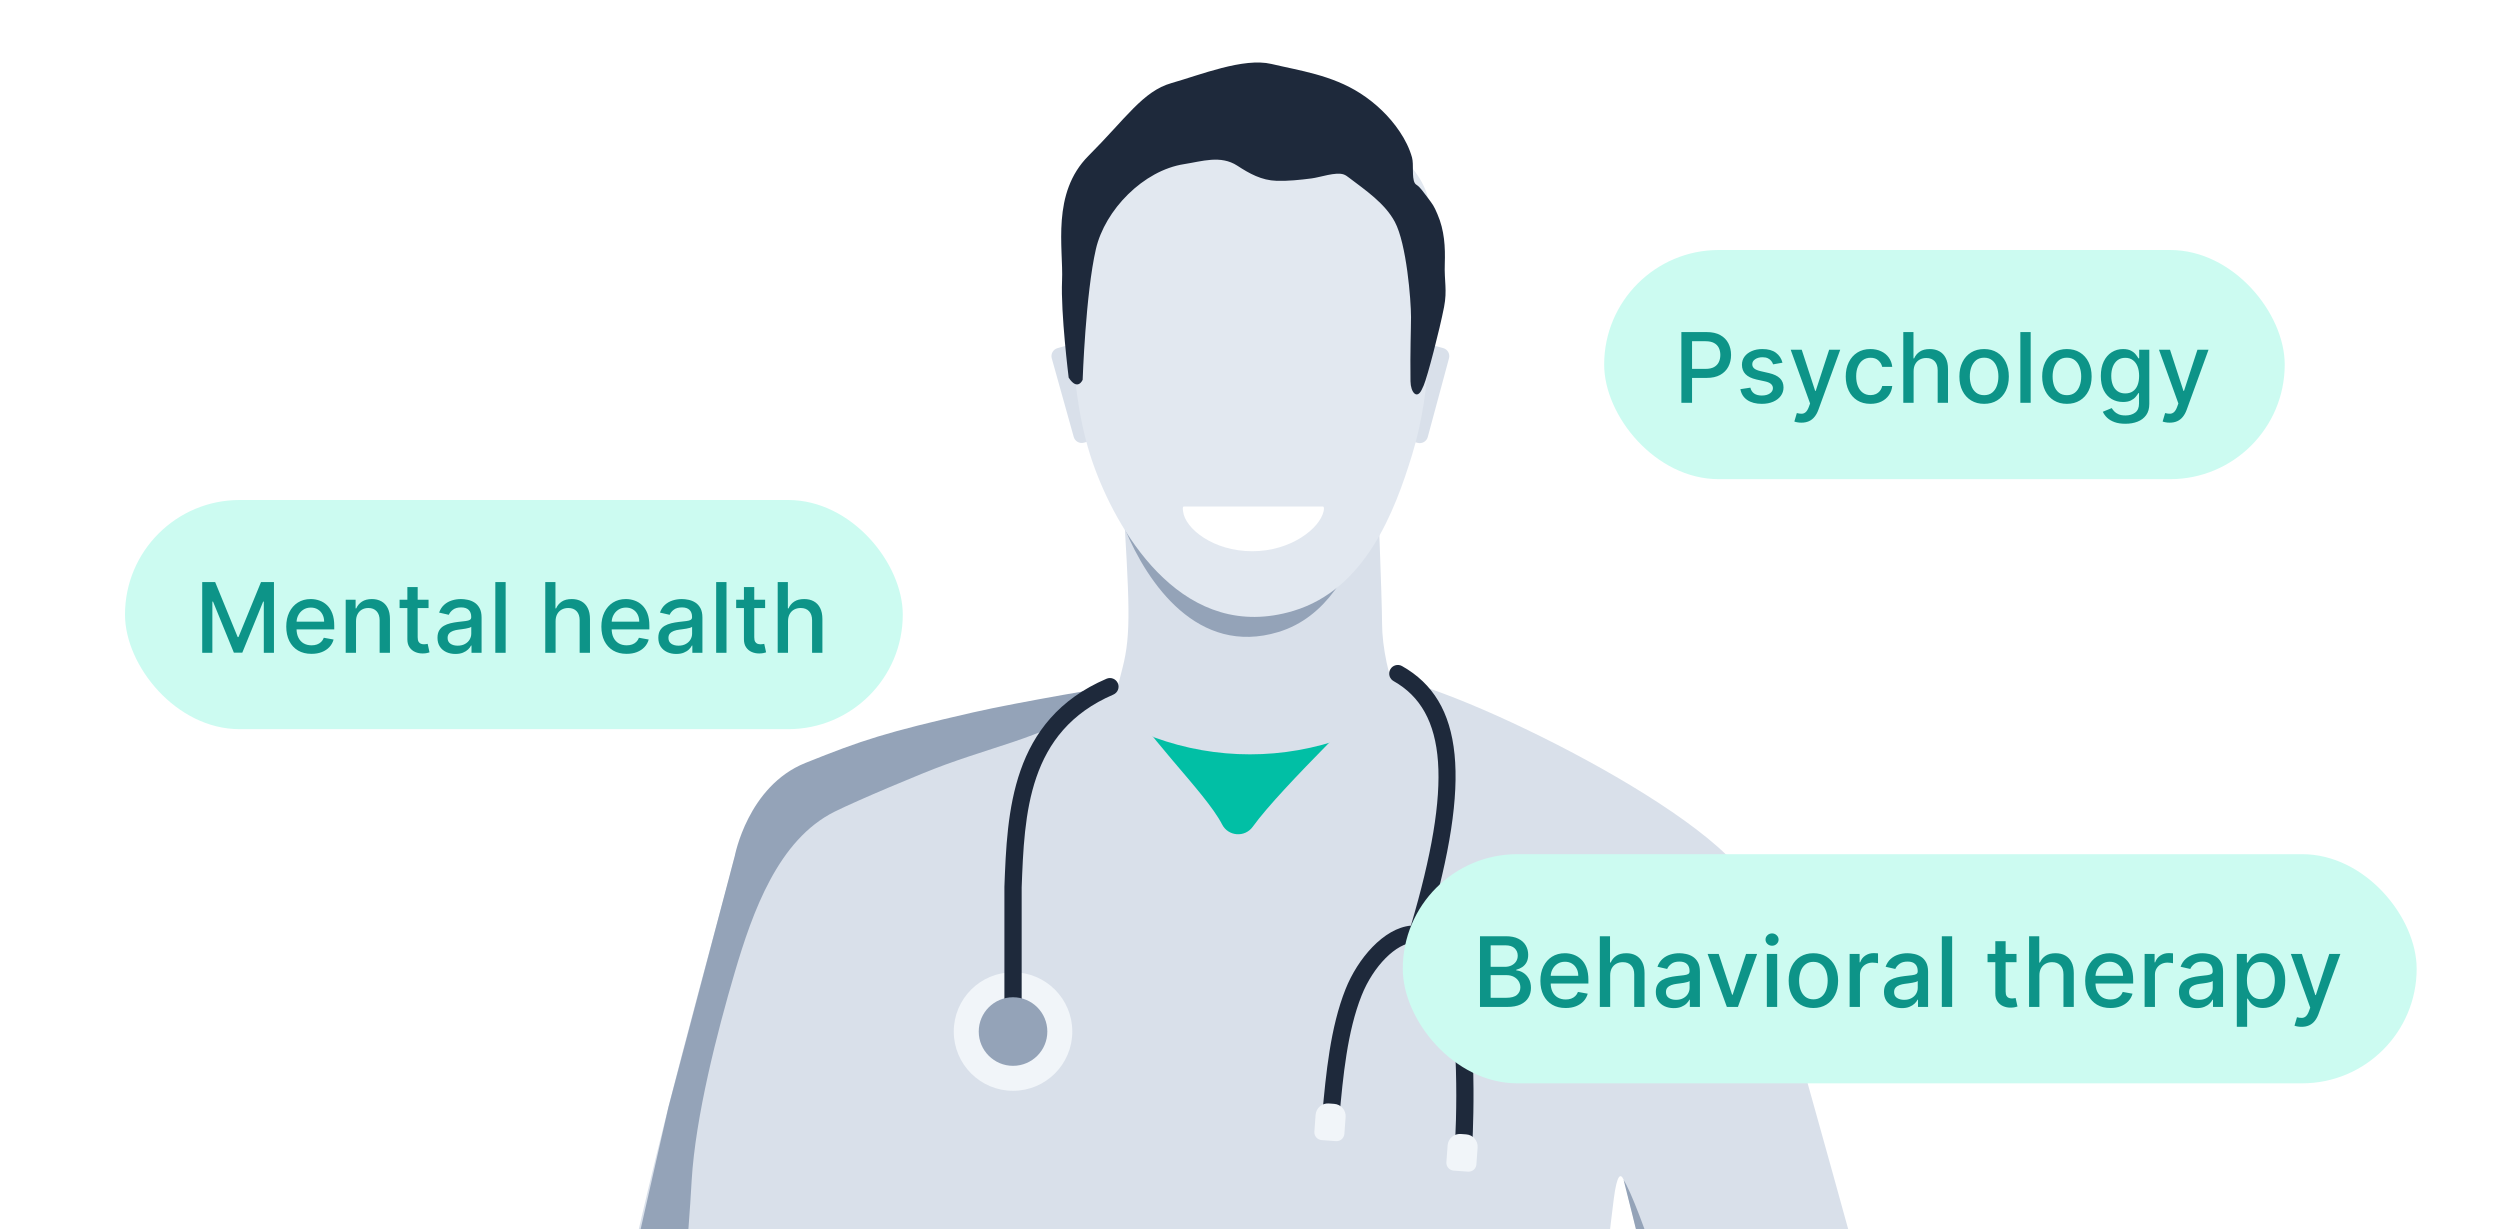 <svg width="360" height="177" viewBox="0 0 360 177" fill="none" xmlns="http://www.w3.org/2000/svg">
<rect x="0" y="0" width="360" height="177" fill="#333333" stroke="none"/>
<g clip-path="url(#clip0_1411_134)">
<rect width="360" height="177" fill="white"/>
<path d="M161.652 70.76C162.638 86.833 162.92 91.208 161.652 96.146C160.384 101.084 159.821 104.182 154.46 107.571C149.1 110.96 143.739 116.875 143.739 116.875L143.176 123.785L165.878 126.32L191.968 128.433L201.835 115.036L208.952 105.119C208.952 105.119 202.54 103.611 201.272 100.653C200.004 97.695 199.018 93.18 199.018 89.791C199.018 86.402 198.314 68.921 198.314 68.921L161.644 70.751L161.652 70.76Z" fill="#D9E0EA"/>
<path d="M179.3 124.324C192.44 124.324 203.095 113.669 203.095 100.529L193.749 106.196C184.868 109.435 175.124 109.435 166.242 106.196L155.505 100.529C155.505 113.669 166.16 124.324 179.3 124.324Z" fill="#01BFA5"/>
<path d="M161.984 76.162C165.265 84.058 172.489 94.514 184.064 91.017C191.065 88.905 194.536 82.111 196.624 76.162H161.984Z" fill="#94A3B8"/>
<path d="M153.335 49.838L152.282 50.132C151.647 50.31 151.277 50.968 151.454 51.603L154.617 62.917C154.795 63.552 155.453 63.922 156.088 63.745L157.141 63.45C157.775 63.273 158.146 62.615 157.969 61.98L154.805 50.666C154.628 50.031 153.97 49.66 153.335 49.838Z" fill="#D9E0EA"/>
<path d="M207.816 50.125L206.76 49.84C206.124 49.669 205.469 50.045 205.298 50.681L202.237 62.024C202.065 62.66 202.442 63.315 203.078 63.487L204.134 63.772C204.77 63.943 205.425 63.567 205.597 62.931L208.657 51.588C208.829 50.952 208.452 50.297 207.816 50.125Z" fill="#D9E0EA"/>
<path d="M161.859 21.554C163.193 20.502 164.651 19.558 166.209 18.746C170.965 16.268 176.532 15.001 182.1 14.794C188.331 14.553 194.304 17.246 199.06 20.411C201.976 22.35 204.454 24.893 205.464 27.892C206.185 30.038 206.136 32.309 206.102 34.537C205.953 44.886 206.434 55.433 203.327 65.54C200.85 73.602 196.632 84.853 186.234 87.969C170.716 92.625 161.395 77.496 157.675 67.521C155.604 61.961 154.85 56.104 154.444 50.304C153.732 40.063 152.116 29.251 161.859 21.546V21.554Z" fill="#E2E8F0"/>
<path d="M153.889 54.373C153.889 54.373 152.729 45.068 152.936 40.412C153.143 35.756 151.354 27.827 156.747 22.433C162.141 17.039 164.577 13.129 168.703 11.96C172.829 10.792 179.068 8.257 183.086 9.21C187.104 10.163 191.761 10.792 195.887 13.444C198.107 14.869 200.095 16.766 201.562 18.962C202.324 20.097 202.954 21.339 203.327 22.665C203.608 23.676 203.277 25.49 203.708 26.327C203.791 26.493 203.948 26.609 204.106 26.708C204.503 26.982 205.116 27.843 205.406 28.224C206.376 29.517 206.459 29.591 206.989 30.834C208.008 33.179 208.132 35.598 208.049 37.984C207.958 40.495 208.422 41.754 207.942 44.223C207.304 47.504 205.547 54.273 205.017 55.491C205.017 55.499 204.752 56.079 204.743 56.087C204.056 57.562 203.136 56.535 203.111 54.903C203.053 50.47 203.186 47.438 203.186 45.665C203.186 43.229 202.548 35.126 200.858 31.953C199.424 29.268 196.624 27.388 194.263 25.59C194.022 25.407 193.774 25.217 193.484 25.117C192.332 24.728 190.104 25.532 188.886 25.689C187.212 25.904 185.513 26.087 183.823 26.037C181.669 25.971 179.921 25.001 178.173 23.858C175.77 22.3 173.086 23.237 170.517 23.634C164.66 24.537 159.109 30.213 157.808 35.872C156.325 42.326 155.902 54.696 155.902 54.696C155.902 54.696 155.19 56.377 153.889 54.381V54.373Z" fill="#1E293B"/>
<path d="M170.468 72.94C170.261 72.965 170.327 73.321 170.36 73.611C170.633 76.13 174.735 79.378 180.319 79.378C185.911 79.378 190.062 76.08 190.601 73.611C190.65 73.379 190.717 72.949 190.493 72.94H170.468Z" fill="white"/>
<path d="M104.882 126.893C100.184 144.333 91.095 176.994 87.16 200.88C86.298 207.823 89.09 236.606 91.493 246.548L96.157 270.575C96.572 272.042 98.055 271.959 99.505 271.478C102.819 270.385 108.204 269.258 110.963 268.123C112.96 267.302 112.397 266.582 112.397 264.419C113.465 242.563 111.701 211.526 119.638 192.388C121.883 188.477 123.01 175.9 125.28 179.628C126.506 188.452 125.189 211.311 121.8 222.562C120.707 226.49 118.751 234.841 117.658 247.501C117.351 251.03 119.704 254.228 123.142 255.082C159.581 263.102 223.435 254.535 224.272 251.13C226.666 248.876 226.103 243.797 226.103 243.797C224.703 236.887 225.945 227.898 227.511 217.003C228.356 208.825 231.463 179.628 232.391 172.578C233.319 165.527 234.438 172.296 234.438 172.296C234.438 172.296 240.585 196.92 242.317 205.859C243.03 209.546 244.827 217.193 243.825 220.822C240.635 235.081 230.999 263.45 231.844 269.415L247.512 276.623C248.067 276.88 248.721 276.623 248.953 276.06L271.638 220.93C274.754 213.432 274.778 204.907 271.763 197.4C270.959 194.376 257.819 146.744 252.624 128.749C249.525 118.011 208.596 98.317 200.27 97.754C200.245 97.754 200.22 97.754 200.212 97.779C198.372 100.281 184.577 113.239 180.393 119.055C179.258 120.629 176.864 120.447 175.986 118.724C173.55 113.968 164.353 105.501 161.006 98.69C148.951 102.882 138.926 103.172 126.763 106.586C113.498 110.314 108.163 112.386 104.948 126.727C104.932 126.785 104.915 126.843 104.907 126.893H104.882Z" fill="#D9E0EA"/>
<path d="M160.169 99.403C151.826 105.857 146.043 106.512 136.125 110.108C132.803 111.309 123.35 115.302 120.193 116.877C112.057 120.92 108.378 131.293 105.81 140.001C103.241 148.708 100.151 160.838 99.604 169.91C99.057 178.983 98.585 187.864 94.807 196.133C92.612 200.938 91.957 204.667 91.957 208.594C90.507 213.217 90.441 218.139 90.49 222.977C90.606 233.044 91.236 243.284 94.724 252.729C96.936 258.719 100.333 264.842 99.016 271.089L98.776 271.678C98.776 271.678 97.019 272.63 96.091 270.236C95.163 267.842 93.887 258.877 93.887 258.877C93.887 258.877 90.06 240.169 89.165 232.257C88.27 224.344 87.002 204.667 87.002 204.667C87.002 204.667 87.359 199.488 87.955 196.307C88.552 193.125 96.249 159.446 96.249 159.446L105.81 123.256C105.81 123.256 107.682 113.198 115.968 109.867C124.253 106.537 127.542 105.468 140.127 102.585C146.747 101.068 160.981 98.699 160.981 98.699L160.161 99.42L160.169 99.403Z" fill="#94A3B8"/>
<path d="M238.746 182.818C241.281 188.932 241.373 195.751 243.021 202.164C245.25 210.822 250.354 219.364 248.39 228.088C247.239 233.208 243.784 237.45 241.455 242.156C237.081 250.997 236.874 260.831 233.054 269.929C232.474 270.02 230.726 269.755 230.942 269.199C231.14 268.686 231.803 267.99 231.853 267.41C232.781 257.186 235.457 247.724 238.713 237.981C240.826 231.643 242.872 226.315 243.999 219.546C244.596 215.975 243.949 214.674 242.864 208.717C242.06 204.293 241.339 200.722 240.229 196.372C239.392 193.1 237.089 182.81 233.8 169.918C234.786 171.392 237.247 177.797 238.738 182.826L238.746 182.818Z" fill="#94A3B8"/>
<path d="M145.877 157.076C150.59 157.076 154.411 153.255 154.411 148.542C154.411 143.829 150.59 140.008 145.877 140.008C141.164 140.008 137.343 143.829 137.343 148.542C137.343 153.255 141.164 157.076 145.877 157.076Z" fill="#F1F5F9"/>
<path d="M145.877 148.053C145.19 148.053 144.634 147.498 144.634 146.811V127.705C145.04 116.992 145.538 103.653 159.341 97.737C159.97 97.464 160.7 97.762 160.973 98.392C161.246 99.021 160.948 99.751 160.318 100.024C147.957 105.318 147.518 117.257 147.12 127.796V127.912V146.811C147.12 147.498 146.565 148.053 145.877 148.053Z" fill="#1E293B"/>
<path d="M209.781 138.277C208.58 135.518 207.063 134.217 205.647 133.646C211.919 112.253 210.784 100.927 201.894 95.915C201.297 95.575 200.535 95.791 200.203 96.387C199.864 96.984 200.079 97.746 200.676 98.077C208.414 102.444 209.168 112.999 203.169 133.289C199.242 133.654 195.497 138.07 193.766 142.42C191.554 147.971 190.94 154.64 190.402 160.523C190.336 161.202 190.841 161.807 191.529 161.873C192.208 161.94 192.821 161.434 192.879 160.747C193.401 155.038 193.998 148.559 196.077 143.339C197.759 139.114 201.082 135.775 203.642 135.734C203.658 135.734 203.675 135.734 203.683 135.734C205.208 135.734 206.492 136.918 207.511 139.255C209.69 144.284 209.963 156.057 209.532 164.616C209.499 165.304 210.021 165.884 210.709 165.917C210.734 165.917 210.75 165.917 210.775 165.917C211.43 165.917 211.985 165.403 212.018 164.74C212.175 161.55 212.83 145.262 209.798 138.269L209.781 138.277Z" fill="#1E293B"/>
<path d="M145.877 153.48C148.604 153.48 150.815 151.269 150.815 148.542C150.815 145.815 148.604 143.604 145.877 143.604C143.15 143.604 140.939 145.815 140.939 148.542C140.939 151.269 143.15 153.48 145.877 153.48Z" fill="#94A3B8"/>
<path d="M191.344 158.899L192.129 158.956C193.104 159.027 193.84 159.878 193.769 160.853L193.592 163.274C193.546 163.902 193.006 164.37 192.378 164.324L190.32 164.174C189.692 164.128 189.225 163.587 189.271 162.959L189.447 160.538C189.518 159.563 190.369 158.828 191.344 158.899Z" fill="#F1F5F9"/>
<path d="M210.354 163.294L211.139 163.351C212.114 163.422 212.849 164.273 212.778 165.248L212.602 167.669C212.556 168.297 212.015 168.765 211.387 168.719L209.33 168.569C208.702 168.523 208.234 167.982 208.28 167.354L208.457 164.933C208.528 163.958 209.379 163.223 210.354 163.294Z" fill="#F1F5F9"/>
<rect x="202" y="123" width="146" height="33" rx="16.5" fill="#CCFBF1"/>
<path d="M213.119 145V134.818H216.847C217.57 134.818 218.168 134.937 218.642 135.176C219.116 135.411 219.471 135.731 219.706 136.136C219.941 136.537 220.059 136.989 220.059 137.493C220.059 137.917 219.981 138.275 219.825 138.567C219.67 138.855 219.461 139.087 219.199 139.263C218.94 139.435 218.655 139.561 218.344 139.641V139.74C218.682 139.757 219.012 139.866 219.333 140.068C219.658 140.267 219.926 140.55 220.138 140.918C220.351 141.286 220.457 141.734 220.457 142.261C220.457 142.781 220.334 143.248 220.089 143.663C219.847 144.074 219.472 144.4 218.965 144.642C218.458 144.881 217.81 145 217.021 145H213.119ZM214.655 143.683H216.872C217.608 143.683 218.135 143.54 218.453 143.255C218.771 142.97 218.93 142.614 218.93 142.186C218.93 141.865 218.849 141.57 218.687 141.301C218.524 141.033 218.292 140.819 217.991 140.66C217.692 140.501 217.338 140.421 216.927 140.421H214.655V143.683ZM214.655 139.223H216.713C217.058 139.223 217.368 139.157 217.643 139.024C217.921 138.892 218.142 138.706 218.304 138.467C218.47 138.225 218.553 137.94 218.553 137.612C218.553 137.191 218.405 136.838 218.11 136.553C217.815 136.268 217.363 136.126 216.753 136.126H214.655V139.223ZM225.451 145.154C224.698 145.154 224.05 144.993 223.507 144.672C222.967 144.347 222.549 143.891 222.254 143.305C221.962 142.715 221.816 142.024 221.816 141.232C221.816 140.449 221.962 139.76 222.254 139.163C222.549 138.567 222.96 138.101 223.487 137.766C224.017 137.432 224.637 137.264 225.346 137.264C225.777 137.264 226.195 137.335 226.599 137.478C227.003 137.621 227.366 137.844 227.688 138.149C228.009 138.454 228.263 138.85 228.449 139.337C228.634 139.821 228.727 140.41 228.727 141.102V141.629H222.657V140.516H227.27C227.27 140.125 227.191 139.778 227.032 139.477C226.873 139.172 226.649 138.931 226.36 138.756C226.075 138.58 225.741 138.492 225.356 138.492C224.939 138.492 224.574 138.595 224.262 138.8C223.954 139.003 223.716 139.268 223.547 139.596C223.381 139.921 223.298 140.274 223.298 140.655V141.525C223.298 142.035 223.387 142.469 223.566 142.827C223.749 143.185 224.002 143.459 224.327 143.648C224.652 143.833 225.031 143.926 225.466 143.926C225.747 143.926 226.004 143.886 226.236 143.807C226.468 143.724 226.669 143.601 226.838 143.439C227.007 143.277 227.136 143.076 227.225 142.837L228.632 143.091C228.52 143.505 228.318 143.868 228.026 144.18C227.738 144.488 227.375 144.728 226.937 144.901C226.503 145.07 226.007 145.154 225.451 145.154ZM231.863 140.466V145H230.376V134.818H231.843V138.607H231.937C232.116 138.196 232.39 137.869 232.758 137.627C233.126 137.385 233.606 137.264 234.199 137.264C234.723 137.264 235.18 137.372 235.572 137.587C235.966 137.803 236.271 138.124 236.486 138.552C236.705 138.976 236.814 139.506 236.814 140.143V145H235.328V140.322C235.328 139.762 235.184 139.327 234.895 139.019C234.607 138.708 234.206 138.552 233.692 138.552C233.341 138.552 233.026 138.626 232.748 138.776C232.473 138.925 232.256 139.143 232.096 139.432C231.941 139.717 231.863 140.062 231.863 140.466ZM241.02 145.169C240.537 145.169 240.099 145.08 239.708 144.901C239.317 144.718 239.007 144.455 238.778 144.11C238.553 143.765 238.44 143.343 238.44 142.842C238.44 142.411 238.523 142.057 238.689 141.778C238.854 141.5 239.078 141.28 239.36 141.117C239.642 140.955 239.956 140.832 240.305 140.749C240.653 140.666 241.007 140.603 241.368 140.56C241.826 140.507 242.197 140.464 242.482 140.431C242.767 140.395 242.974 140.337 243.104 140.257C243.233 140.178 243.297 140.048 243.297 139.869V139.835C243.297 139.4 243.175 139.064 242.93 138.825C242.688 138.587 242.326 138.467 241.846 138.467C241.345 138.467 240.951 138.578 240.662 138.8C240.377 139.019 240.18 139.263 240.071 139.531L238.674 139.213C238.84 138.749 239.081 138.375 239.4 138.089C239.721 137.801 240.091 137.592 240.508 137.463C240.926 137.33 241.365 137.264 241.826 137.264C242.131 137.264 242.454 137.301 242.795 137.374C243.14 137.443 243.461 137.572 243.76 137.761C244.061 137.95 244.308 138.22 244.501 138.572C244.693 138.92 244.789 139.372 244.789 139.929V145H243.337V143.956H243.278C243.181 144.148 243.037 144.337 242.845 144.523C242.653 144.708 242.406 144.862 242.104 144.985C241.803 145.108 241.441 145.169 241.02 145.169ZM241.344 143.976C241.755 143.976 242.106 143.895 242.398 143.732C242.693 143.57 242.916 143.358 243.069 143.096C243.224 142.831 243.302 142.547 243.302 142.246V141.261C243.249 141.314 243.147 141.364 242.994 141.411C242.845 141.454 242.674 141.492 242.482 141.525C242.29 141.555 242.103 141.583 241.92 141.609C241.738 141.633 241.586 141.652 241.463 141.669C241.175 141.705 240.911 141.767 240.672 141.853C240.437 141.939 240.248 142.063 240.106 142.226C239.966 142.385 239.897 142.597 239.897 142.862C239.897 143.23 240.033 143.509 240.305 143.697C240.576 143.883 240.923 143.976 241.344 143.976ZM253.028 137.364L250.259 145H248.668L245.894 137.364H247.49L249.424 143.24H249.503L251.432 137.364H253.028ZM254.425 145V137.364H255.912V145H254.425ZM255.176 136.185C254.917 136.185 254.695 136.099 254.51 135.927C254.327 135.751 254.236 135.542 254.236 135.3C254.236 135.055 254.327 134.846 254.51 134.674C254.695 134.498 254.917 134.411 255.176 134.411C255.434 134.411 255.655 134.498 255.837 134.674C256.023 134.846 256.115 135.055 256.115 135.3C256.115 135.542 256.023 135.751 255.837 135.927C255.655 136.099 255.434 136.185 255.176 136.185ZM261.128 145.154C260.412 145.154 259.787 144.99 259.254 144.662C258.72 144.334 258.306 143.875 258.011 143.285C257.716 142.695 257.568 142.005 257.568 141.217C257.568 140.424 257.716 139.732 258.011 139.138C258.306 138.545 258.72 138.085 259.254 137.756C259.787 137.428 260.412 137.264 261.128 137.264C261.844 137.264 262.469 137.428 263.002 137.756C263.536 138.085 263.95 138.545 264.245 139.138C264.54 139.732 264.688 140.424 264.688 141.217C264.688 142.005 264.54 142.695 264.245 143.285C263.95 143.875 263.536 144.334 263.002 144.662C262.469 144.99 261.844 145.154 261.128 145.154ZM261.133 143.906C261.597 143.906 261.981 143.784 262.286 143.538C262.591 143.293 262.817 142.967 262.963 142.559C263.112 142.151 263.186 141.702 263.186 141.212C263.186 140.724 263.112 140.277 262.963 139.869C262.817 139.458 262.591 139.129 262.286 138.88C261.981 138.631 261.597 138.507 261.133 138.507C260.666 138.507 260.278 138.631 259.97 138.88C259.665 139.129 259.438 139.458 259.289 139.869C259.143 140.277 259.07 140.724 259.07 141.212C259.07 141.702 259.143 142.151 259.289 142.559C259.438 142.967 259.665 143.293 259.97 143.538C260.278 143.784 260.666 143.906 261.133 143.906ZM266.347 145V137.364H267.784V138.577H267.863C268.002 138.166 268.248 137.843 268.599 137.607C268.954 137.369 269.355 137.249 269.802 137.249C269.895 137.249 270.004 137.253 270.13 137.259C270.26 137.266 270.361 137.274 270.434 137.284V138.706C270.374 138.689 270.268 138.671 270.115 138.651C269.963 138.628 269.81 138.616 269.658 138.616C269.307 138.616 268.993 138.691 268.718 138.84C268.447 138.986 268.231 139.19 268.072 139.452C267.913 139.71 267.833 140.005 267.833 140.337V145H266.347ZM273.874 145.169C273.39 145.169 272.953 145.08 272.561 144.901C272.17 144.718 271.86 144.455 271.632 144.11C271.406 143.765 271.294 143.343 271.294 142.842C271.294 142.411 271.377 142.057 271.542 141.778C271.708 141.5 271.932 141.28 272.213 141.117C272.495 140.955 272.81 140.832 273.158 140.749C273.506 140.666 273.861 140.603 274.222 140.56C274.679 140.507 275.051 140.464 275.336 140.431C275.621 140.395 275.828 140.337 275.957 140.257C276.086 140.178 276.151 140.048 276.151 139.869V139.835C276.151 139.4 276.028 139.064 275.783 138.825C275.541 138.587 275.18 138.467 274.699 138.467C274.199 138.467 273.804 138.578 273.516 138.8C273.231 139.019 273.034 139.263 272.924 139.531L271.527 139.213C271.693 138.749 271.935 138.375 272.253 138.089C272.575 137.801 272.944 137.592 273.362 137.463C273.779 137.33 274.219 137.264 274.679 137.264C274.984 137.264 275.307 137.301 275.649 137.374C275.993 137.443 276.315 137.572 276.613 137.761C276.915 137.95 277.162 138.22 277.354 138.572C277.546 138.92 277.642 139.372 277.642 139.929V145H276.191V143.956H276.131C276.035 144.148 275.891 144.337 275.699 144.523C275.506 144.708 275.259 144.862 274.958 144.985C274.656 145.108 274.295 145.169 273.874 145.169ZM274.197 143.976C274.608 143.976 274.959 143.895 275.251 143.732C275.546 143.57 275.77 143.358 275.922 143.096C276.078 142.831 276.156 142.547 276.156 142.246V141.261C276.103 141.314 276 141.364 275.848 141.411C275.699 141.454 275.528 141.492 275.336 141.525C275.143 141.555 274.956 141.583 274.774 141.609C274.592 141.633 274.439 141.652 274.316 141.669C274.028 141.705 273.765 141.767 273.526 141.853C273.291 141.939 273.102 142.063 272.959 142.226C272.82 142.385 272.75 142.597 272.75 142.862C272.75 143.23 272.886 143.509 273.158 143.697C273.43 143.883 273.776 143.976 274.197 143.976ZM281.109 134.818V145H279.622V134.818H281.109ZM290.378 137.364V138.557H286.207V137.364H290.378ZM287.326 135.534H288.812V142.758C288.812 143.046 288.855 143.263 288.942 143.409C289.028 143.552 289.139 143.649 289.275 143.702C289.414 143.752 289.565 143.777 289.727 143.777C289.846 143.777 289.951 143.769 290.04 143.752C290.13 143.736 290.199 143.722 290.249 143.712L290.518 144.94C290.431 144.973 290.309 145.007 290.15 145.04C289.991 145.076 289.792 145.096 289.553 145.099C289.162 145.106 288.797 145.036 288.459 144.891C288.121 144.745 287.848 144.519 287.639 144.214C287.43 143.91 287.326 143.527 287.326 143.066V135.534ZM293.673 140.466V145H292.187V134.818H293.653V138.607H293.748C293.927 138.196 294.2 137.869 294.568 137.627C294.936 137.385 295.417 137.264 296.01 137.264C296.534 137.264 296.991 137.372 297.382 137.587C297.777 137.803 298.081 138.124 298.297 138.552C298.516 138.976 298.625 139.506 298.625 140.143V145H297.138V140.322C297.138 139.762 296.994 139.327 296.706 139.019C296.418 138.708 296.017 138.552 295.503 138.552C295.152 138.552 294.837 138.626 294.558 138.776C294.283 138.925 294.066 139.143 293.907 139.432C293.751 139.717 293.673 140.062 293.673 140.466ZM303.9 145.154C303.147 145.154 302.5 144.993 301.956 144.672C301.416 144.347 300.998 143.891 300.703 143.305C300.411 142.715 300.266 142.024 300.266 141.232C300.266 140.449 300.411 139.76 300.703 139.163C300.998 138.567 301.409 138.101 301.936 137.766C302.466 137.432 303.086 137.264 303.795 137.264C304.226 137.264 304.644 137.335 305.048 137.478C305.453 137.621 305.816 137.844 306.137 138.149C306.459 138.454 306.712 138.85 306.898 139.337C307.083 139.821 307.176 140.41 307.176 141.102V141.629H301.106V140.516H305.719C305.719 140.125 305.64 139.778 305.481 139.477C305.322 139.172 305.098 138.931 304.81 138.756C304.525 138.58 304.19 138.492 303.805 138.492C303.388 138.492 303.023 138.595 302.712 138.8C302.403 139.003 302.165 139.268 301.996 139.596C301.83 139.921 301.747 140.274 301.747 140.655V141.525C301.747 142.035 301.837 142.469 302.016 142.827C302.198 143.185 302.451 143.459 302.776 143.648C303.101 143.833 303.481 143.926 303.915 143.926C304.196 143.926 304.453 143.886 304.685 143.807C304.917 143.724 305.118 143.601 305.287 143.439C305.456 143.277 305.585 143.076 305.675 142.837L307.082 143.091C306.969 143.505 306.767 143.868 306.475 144.18C306.187 144.488 305.824 144.728 305.386 144.901C304.952 145.07 304.457 145.154 303.9 145.154ZM308.825 145V137.364H310.262V138.577H310.342C310.481 138.166 310.726 137.843 311.078 137.607C311.432 137.369 311.833 137.249 312.281 137.249C312.374 137.249 312.483 137.253 312.609 137.259C312.738 137.266 312.839 137.274 312.912 137.284V138.706C312.852 138.689 312.746 138.671 312.594 138.651C312.441 138.628 312.289 138.616 312.137 138.616C311.785 138.616 311.472 138.691 311.197 138.84C310.925 138.986 310.71 139.19 310.551 139.452C310.392 139.71 310.312 140.005 310.312 140.337V145H308.825ZM316.352 145.169C315.869 145.169 315.431 145.08 315.04 144.901C314.649 144.718 314.339 144.455 314.11 144.11C313.885 143.765 313.772 143.343 313.772 142.842C313.772 142.411 313.855 142.057 314.021 141.778C314.186 141.5 314.41 141.28 314.692 141.117C314.974 140.955 315.289 140.832 315.637 140.749C315.985 140.666 316.339 140.603 316.7 140.56C317.158 140.507 317.529 140.464 317.814 140.431C318.099 140.395 318.306 140.337 318.436 140.257C318.565 140.178 318.629 140.048 318.629 139.869V139.835C318.629 139.4 318.507 139.064 318.262 138.825C318.02 138.587 317.658 138.467 317.178 138.467C316.677 138.467 316.283 138.578 315.994 138.8C315.709 139.019 315.512 139.263 315.403 139.531L314.006 139.213C314.172 138.749 314.414 138.375 314.732 138.089C315.053 137.801 315.423 137.592 315.84 137.463C316.258 137.33 316.697 137.264 317.158 137.264C317.463 137.264 317.786 137.301 318.127 137.374C318.472 137.443 318.794 137.572 319.092 137.761C319.393 137.95 319.64 138.22 319.833 138.572C320.025 138.92 320.121 139.372 320.121 139.929V145H318.669V143.956H318.61C318.513 144.148 318.369 144.337 318.177 144.523C317.985 144.708 317.738 144.862 317.436 144.985C317.135 145.108 316.773 145.169 316.352 145.169ZM316.676 143.976C317.087 143.976 317.438 143.895 317.73 143.732C318.025 143.57 318.248 143.358 318.401 143.096C318.557 142.831 318.634 142.547 318.634 142.246V141.261C318.581 141.314 318.479 141.364 318.326 141.411C318.177 141.454 318.006 141.492 317.814 141.525C317.622 141.555 317.435 141.583 317.252 141.609C317.07 141.633 316.918 141.652 316.795 141.669C316.507 141.705 316.243 141.767 316.004 141.853C315.769 141.939 315.58 142.063 315.438 142.226C315.298 142.385 315.229 142.597 315.229 142.862C315.229 143.23 315.365 143.509 315.637 143.697C315.908 143.883 316.255 143.976 316.676 143.976ZM322.101 147.864V137.364H323.553V138.602H323.677C323.763 138.442 323.887 138.259 324.05 138.05C324.212 137.841 324.438 137.659 324.726 137.503C325.014 137.344 325.395 137.264 325.869 137.264C326.486 137.264 327.036 137.42 327.52 137.732C328.004 138.043 328.383 138.492 328.658 139.079C328.937 139.665 329.076 140.371 329.076 141.197C329.076 142.022 328.938 142.73 328.663 143.32C328.388 143.906 328.01 144.359 327.53 144.677C327.049 144.992 326.501 145.149 325.884 145.149C325.42 145.149 325.041 145.071 324.746 144.915C324.454 144.76 324.225 144.577 324.06 144.369C323.894 144.16 323.766 143.974 323.677 143.812H323.587V147.864H322.101ZM323.558 141.182C323.558 141.719 323.635 142.189 323.791 142.594C323.947 142.998 324.172 143.315 324.467 143.543C324.762 143.769 325.124 143.881 325.551 143.881C325.995 143.881 326.366 143.764 326.665 143.528C326.963 143.29 327.188 142.967 327.341 142.559C327.497 142.151 327.575 141.692 327.575 141.182C327.575 140.678 327.498 140.226 327.346 139.825C327.197 139.424 326.971 139.107 326.67 138.875C326.371 138.643 325.999 138.527 325.551 138.527C325.12 138.527 324.756 138.638 324.457 138.86C324.162 139.082 323.939 139.392 323.786 139.79C323.634 140.187 323.558 140.652 323.558 141.182ZM331.421 147.864C331.199 147.864 330.997 147.845 330.815 147.809C330.633 147.776 330.497 147.739 330.407 147.7L330.765 146.482C331.037 146.554 331.279 146.586 331.491 146.576C331.703 146.566 331.89 146.487 332.053 146.337C332.218 146.188 332.364 145.945 332.49 145.607L332.674 145.099L329.88 137.364H331.471L333.405 143.29H333.485L335.419 137.364H337.014L333.867 146.019C333.722 146.417 333.536 146.753 333.311 147.028C333.085 147.307 332.817 147.516 332.505 147.655C332.194 147.794 331.832 147.864 331.421 147.864Z" fill="#0D9488"/>
<rect x="231" y="36" width="98" height="33" rx="16.5" fill="#CCFBF1"/>
<path d="M242.119 58V47.818H245.748C246.54 47.818 247.196 47.962 247.717 48.251C248.237 48.539 248.626 48.934 248.885 49.434C249.143 49.931 249.273 50.491 249.273 51.114C249.273 51.741 249.142 52.304 248.88 52.805C248.621 53.302 248.23 53.696 247.707 53.988C247.186 54.276 246.532 54.42 245.743 54.42H243.247V53.118H245.604C246.104 53.118 246.51 53.032 246.822 52.859C247.133 52.684 247.362 52.445 247.508 52.144C247.654 51.842 247.727 51.499 247.727 51.114C247.727 50.73 247.654 50.389 247.508 50.09C247.362 49.792 247.132 49.558 246.817 49.389C246.505 49.22 246.094 49.136 245.584 49.136H243.655V58H242.119ZM256.677 52.228L255.329 52.467C255.273 52.294 255.184 52.13 255.061 51.974C254.942 51.819 254.779 51.691 254.574 51.592C254.368 51.492 254.111 51.443 253.803 51.443C253.382 51.443 253.031 51.537 252.749 51.726C252.467 51.911 252.327 52.152 252.327 52.447C252.327 52.702 252.421 52.907 252.61 53.063C252.799 53.219 253.104 53.347 253.525 53.446L254.738 53.724C255.44 53.887 255.964 54.137 256.309 54.475C256.653 54.813 256.826 55.252 256.826 55.793C256.826 56.25 256.693 56.658 256.428 57.016C256.166 57.37 255.8 57.649 255.329 57.851C254.862 58.053 254.32 58.154 253.704 58.154C252.849 58.154 252.151 57.972 251.611 57.607C251.07 57.239 250.739 56.717 250.616 56.041L252.053 55.822C252.143 56.197 252.327 56.48 252.605 56.673C252.883 56.861 253.246 56.956 253.694 56.956C254.181 56.956 254.57 56.855 254.862 56.653C255.154 56.447 255.3 56.197 255.3 55.902C255.3 55.663 255.21 55.463 255.031 55.3C254.855 55.138 254.585 55.015 254.221 54.932L252.928 54.649C252.215 54.487 251.689 54.228 251.347 53.874C251.009 53.519 250.84 53.07 250.84 52.526C250.84 52.075 250.966 51.681 251.218 51.343C251.47 51.005 251.818 50.742 252.262 50.553C252.706 50.36 253.215 50.264 253.788 50.264C254.613 50.264 255.263 50.443 255.737 50.801C256.211 51.156 256.524 51.631 256.677 52.228ZM259.4 60.864C259.178 60.864 258.976 60.845 258.793 60.809C258.611 60.776 258.475 60.739 258.386 60.7L258.744 59.481C259.015 59.554 259.257 59.586 259.469 59.576C259.682 59.566 259.869 59.486 260.031 59.337C260.197 59.188 260.343 58.945 260.469 58.606L260.653 58.099L257.859 50.364H259.45L261.384 56.29H261.463L263.397 50.364H264.993L261.846 59.019C261.7 59.417 261.514 59.753 261.289 60.028C261.064 60.307 260.795 60.516 260.484 60.655C260.172 60.794 259.811 60.864 259.4 60.864ZM269.347 58.154C268.608 58.154 267.971 57.987 267.438 57.652C266.907 57.314 266.5 56.848 266.215 56.255C265.93 55.662 265.787 54.982 265.787 54.217C265.787 53.441 265.933 52.757 266.225 52.163C266.516 51.567 266.927 51.101 267.458 50.766C267.988 50.432 268.613 50.264 269.332 50.264C269.912 50.264 270.429 50.372 270.883 50.587C271.337 50.8 271.703 51.098 271.982 51.482C272.263 51.867 272.431 52.316 272.484 52.83H271.037C270.958 52.472 270.775 52.163 270.49 51.905C270.209 51.646 269.831 51.517 269.357 51.517C268.942 51.517 268.579 51.626 268.268 51.845C267.96 52.061 267.719 52.369 267.547 52.77C267.375 53.168 267.289 53.638 267.289 54.182C267.289 54.739 267.373 55.219 267.542 55.624C267.711 56.028 267.95 56.341 268.258 56.563C268.57 56.785 268.936 56.896 269.357 56.896C269.638 56.896 269.894 56.845 270.122 56.742C270.354 56.636 270.548 56.485 270.704 56.29C270.863 56.094 270.974 55.859 271.037 55.584H272.484C272.431 56.078 272.27 56.519 272.002 56.906C271.733 57.294 271.374 57.599 270.923 57.821C270.475 58.043 269.95 58.154 269.347 58.154ZM275.56 53.466V58H274.074V47.818H275.54V51.606H275.635C275.814 51.196 276.087 50.869 276.455 50.627C276.823 50.385 277.303 50.264 277.897 50.264C278.42 50.264 278.878 50.372 279.269 50.587C279.663 50.803 279.968 51.124 280.184 51.552C280.402 51.976 280.512 52.506 280.512 53.143V58H279.025V53.322C279.025 52.762 278.881 52.327 278.593 52.019C278.304 51.708 277.903 51.552 277.39 51.552C277.038 51.552 276.723 51.626 276.445 51.776C276.17 51.925 275.953 52.144 275.794 52.432C275.638 52.717 275.56 53.062 275.56 53.466ZM285.712 58.154C284.996 58.154 284.371 57.99 283.838 57.662C283.304 57.334 282.89 56.875 282.595 56.285C282.3 55.695 282.152 55.005 282.152 54.217C282.152 53.425 282.3 52.732 282.595 52.139C282.89 51.545 283.304 51.084 283.838 50.756C284.371 50.428 284.996 50.264 285.712 50.264C286.428 50.264 287.053 50.428 287.586 50.756C288.12 51.084 288.534 51.545 288.829 52.139C289.124 52.732 289.272 53.425 289.272 54.217C289.272 55.005 289.124 55.695 288.829 56.285C288.534 56.875 288.12 57.334 287.586 57.662C287.053 57.99 286.428 58.154 285.712 58.154ZM285.717 56.906C286.181 56.906 286.565 56.784 286.87 56.538C287.175 56.293 287.401 55.967 287.547 55.559C287.696 55.151 287.77 54.702 287.77 54.212C287.77 53.724 287.696 53.277 287.547 52.869C287.401 52.458 287.175 52.129 286.87 51.88C286.565 51.631 286.181 51.507 285.717 51.507C285.25 51.507 284.862 51.631 284.554 51.88C284.249 52.129 284.022 52.458 283.873 52.869C283.727 53.277 283.654 53.724 283.654 54.212C283.654 54.702 283.727 55.151 283.873 55.559C284.022 55.967 284.249 56.293 284.554 56.538C284.862 56.784 285.25 56.906 285.717 56.906ZM292.417 47.818V58H290.931V47.818H292.417ZM297.634 58.154C296.918 58.154 296.293 57.99 295.76 57.662C295.226 57.334 294.812 56.875 294.517 56.285C294.222 55.695 294.074 55.005 294.074 54.217C294.074 53.425 294.222 52.732 294.517 52.139C294.812 51.545 295.226 51.084 295.76 50.756C296.293 50.428 296.918 50.264 297.634 50.264C298.35 50.264 298.975 50.428 299.508 50.756C300.042 51.084 300.456 51.545 300.751 52.139C301.046 52.732 301.194 53.425 301.194 54.217C301.194 55.005 301.046 55.695 300.751 56.285C300.456 56.875 300.042 57.334 299.508 57.662C298.975 57.99 298.35 58.154 297.634 58.154ZM297.639 56.906C298.103 56.906 298.487 56.784 298.792 56.538C299.097 56.293 299.323 55.967 299.468 55.559C299.618 55.151 299.692 54.702 299.692 54.212C299.692 53.724 299.618 53.277 299.468 52.869C299.323 52.458 299.097 52.129 298.792 51.88C298.487 51.631 298.103 51.507 297.639 51.507C297.172 51.507 296.784 51.631 296.475 51.88C296.171 52.129 295.944 52.458 295.794 52.869C295.649 53.277 295.576 53.724 295.576 54.212C295.576 54.702 295.649 55.151 295.794 55.559C295.944 55.967 296.171 56.293 296.475 56.538C296.784 56.784 297.172 56.906 297.639 56.906ZM306.055 61.023C305.448 61.023 304.926 60.943 304.488 60.784C304.054 60.625 303.7 60.414 303.425 60.153C303.149 59.891 302.944 59.604 302.808 59.293L304.086 58.766C304.175 58.911 304.295 59.066 304.444 59.228C304.596 59.394 304.802 59.535 305.06 59.651C305.322 59.767 305.658 59.825 306.069 59.825C306.633 59.825 307.099 59.687 307.466 59.412C307.834 59.14 308.018 58.706 308.018 58.109V56.608H307.924C307.834 56.77 307.705 56.951 307.536 57.15C307.37 57.349 307.142 57.521 306.85 57.667C306.558 57.813 306.179 57.886 305.711 57.886C305.108 57.886 304.565 57.745 304.081 57.463C303.6 57.178 303.219 56.759 302.937 56.205C302.659 55.648 302.52 54.964 302.52 54.152C302.52 53.34 302.657 52.644 302.932 52.064C303.211 51.484 303.592 51.04 304.076 50.731C304.56 50.42 305.108 50.264 305.721 50.264C306.195 50.264 306.578 50.344 306.87 50.503C307.162 50.659 307.389 50.841 307.551 51.05C307.717 51.258 307.844 51.443 307.934 51.602H308.043V50.364H309.5V58.169C309.5 58.825 309.347 59.364 309.042 59.785C308.738 60.206 308.325 60.517 307.805 60.719C307.287 60.922 306.704 61.023 306.055 61.023ZM306.04 56.653C306.467 56.653 306.828 56.553 307.123 56.354C307.422 56.152 307.647 55.864 307.8 55.489C307.955 55.111 308.033 54.659 308.033 54.132C308.033 53.618 307.957 53.166 307.805 52.775C307.652 52.384 307.428 52.079 307.133 51.86C306.838 51.638 306.474 51.527 306.04 51.527C305.592 51.527 305.219 51.643 304.921 51.875C304.623 52.104 304.397 52.415 304.245 52.81C304.096 53.204 304.021 53.645 304.021 54.132C304.021 54.633 304.097 55.072 304.25 55.45C304.402 55.827 304.628 56.122 304.926 56.334C305.228 56.547 305.599 56.653 306.04 56.653ZM312.433 60.864C312.211 60.864 312.009 60.845 311.827 60.809C311.644 60.776 311.508 60.739 311.419 60.7L311.777 59.481C312.049 59.554 312.291 59.586 312.503 59.576C312.715 59.566 312.902 59.486 313.064 59.337C313.23 59.188 313.376 58.945 313.502 58.606L313.686 58.099L310.892 50.364H312.483L314.417 56.29H314.496L316.43 50.364H318.026L314.879 59.019C314.733 59.417 314.548 59.753 314.322 60.028C314.097 60.307 313.828 60.516 313.517 60.655C313.205 60.794 312.844 60.864 312.433 60.864Z" fill="#0D9488"/>
<rect x="18" y="72" width="112" height="33" rx="16.5" fill="#CCFBF1"/>
<path d="M29.119 83.818H30.983L34.224 91.733H34.344L37.585 83.818H39.45V94H37.988V86.632H37.894L34.891 93.985H33.678L30.675 86.627H30.58V94H29.119V83.818ZM44.855 94.154C44.103 94.154 43.455 93.993 42.911 93.672C42.371 93.347 41.953 92.891 41.658 92.305C41.367 91.715 41.221 91.024 41.221 90.231C41.221 89.449 41.367 88.76 41.658 88.163C41.953 87.567 42.364 87.101 42.891 86.766C43.422 86.432 44.041 86.264 44.751 86.264C45.181 86.264 45.599 86.335 46.003 86.478C46.408 86.621 46.771 86.844 47.092 87.149C47.414 87.454 47.667 87.85 47.853 88.337C48.038 88.821 48.131 89.41 48.131 90.102V90.629H42.061V89.516H46.675C46.675 89.124 46.595 88.778 46.436 88.477C46.277 88.172 46.053 87.931 45.765 87.756C45.48 87.58 45.145 87.492 44.761 87.492C44.343 87.492 43.978 87.595 43.667 87.8C43.358 88.003 43.12 88.268 42.951 88.596C42.785 88.921 42.702 89.274 42.702 89.655V90.525C42.702 91.035 42.792 91.469 42.971 91.827C43.153 92.185 43.407 92.459 43.731 92.648C44.056 92.833 44.436 92.926 44.87 92.926C45.152 92.926 45.408 92.886 45.64 92.807C45.873 92.724 46.073 92.601 46.242 92.439C46.411 92.276 46.54 92.076 46.63 91.837L48.037 92.091C47.924 92.505 47.722 92.868 47.43 93.18C47.142 93.488 46.779 93.728 46.341 93.901C45.907 94.07 45.412 94.154 44.855 94.154ZM51.267 89.466V94H49.781V86.364H51.207V87.606H51.302C51.477 87.202 51.753 86.877 52.127 86.632C52.505 86.387 52.981 86.264 53.554 86.264C54.074 86.264 54.53 86.374 54.921 86.592C55.312 86.808 55.615 87.129 55.831 87.557C56.046 87.984 56.154 88.513 56.154 89.143V94H54.668V89.322C54.668 88.768 54.523 88.336 54.235 88.024C53.947 87.709 53.551 87.552 53.047 87.552C52.702 87.552 52.396 87.626 52.127 87.776C51.862 87.925 51.651 88.144 51.496 88.432C51.343 88.717 51.267 89.062 51.267 89.466ZM61.712 86.364V87.557H57.541V86.364H61.712ZM58.66 84.534H60.146V91.758C60.146 92.046 60.189 92.263 60.276 92.409C60.362 92.552 60.473 92.649 60.609 92.702C60.748 92.752 60.899 92.777 61.061 92.777C61.18 92.777 61.285 92.769 61.374 92.752C61.464 92.736 61.533 92.722 61.583 92.712L61.852 93.94C61.765 93.974 61.643 94.007 61.484 94.04C61.325 94.076 61.126 94.096 60.887 94.099C60.496 94.106 60.131 94.037 59.793 93.891C59.455 93.745 59.182 93.519 58.973 93.215C58.764 92.91 58.66 92.527 58.66 92.066V84.534ZM65.579 94.169C65.095 94.169 64.658 94.079 64.266 93.901C63.875 93.718 63.566 93.455 63.337 93.11C63.111 92.765 62.999 92.343 62.999 91.842C62.999 91.412 63.082 91.057 63.247 90.778C63.413 90.5 63.637 90.28 63.919 90.117C64.2 89.955 64.515 89.832 64.863 89.749C65.211 89.666 65.566 89.603 65.927 89.56C66.384 89.507 66.756 89.464 67.041 89.431C67.326 89.395 67.533 89.337 67.662 89.257C67.791 89.178 67.856 89.048 67.856 88.869V88.835C67.856 88.4 67.733 88.064 67.488 87.825C67.246 87.587 66.885 87.467 66.404 87.467C65.904 87.467 65.509 87.578 65.221 87.8C64.936 88.019 64.739 88.263 64.629 88.531L63.232 88.213C63.398 87.749 63.64 87.374 63.958 87.09C64.28 86.801 64.649 86.592 65.067 86.463C65.485 86.331 65.924 86.264 66.384 86.264C66.689 86.264 67.013 86.301 67.354 86.374C67.699 86.443 68.02 86.572 68.318 86.761C68.62 86.95 68.867 87.22 69.059 87.572C69.251 87.92 69.347 88.372 69.347 88.929V94H67.896V92.956H67.836C67.74 93.148 67.596 93.337 67.404 93.523C67.211 93.708 66.964 93.862 66.663 93.985C66.361 94.108 66 94.169 65.579 94.169ZM65.902 92.976C66.313 92.976 66.665 92.895 66.956 92.732C67.251 92.57 67.475 92.358 67.627 92.096C67.783 91.831 67.861 91.547 67.861 91.246V90.261C67.808 90.314 67.705 90.364 67.553 90.41C67.404 90.454 67.233 90.492 67.041 90.525C66.848 90.555 66.661 90.583 66.479 90.609C66.297 90.633 66.144 90.653 66.022 90.669C65.733 90.706 65.47 90.767 65.231 90.853C64.996 90.939 64.807 91.063 64.664 91.226C64.525 91.385 64.455 91.597 64.455 91.862C64.455 92.23 64.591 92.508 64.863 92.697C65.135 92.883 65.481 92.976 65.902 92.976ZM72.814 83.818V94H71.327V83.818H72.814ZM80.005 89.466V94H78.519V83.818H79.985V87.606H80.08C80.259 87.195 80.532 86.869 80.9 86.627C81.268 86.385 81.749 86.264 82.342 86.264C82.866 86.264 83.323 86.372 83.714 86.587C84.109 86.803 84.413 87.124 84.629 87.552C84.848 87.976 84.957 88.506 84.957 89.143V94H83.471V89.322C83.471 88.762 83.326 88.327 83.038 88.019C82.75 87.708 82.349 87.552 81.835 87.552C81.484 87.552 81.169 87.626 80.89 87.776C80.615 87.925 80.398 88.144 80.239 88.432C80.083 88.717 80.005 89.062 80.005 89.466ZM90.232 94.154C89.48 94.154 88.832 93.993 88.288 93.672C87.748 93.347 87.33 92.891 87.035 92.305C86.743 91.715 86.598 91.024 86.598 90.231C86.598 89.449 86.743 88.76 87.035 88.163C87.33 87.567 87.741 87.101 88.268 86.766C88.798 86.432 89.418 86.264 90.127 86.264C90.558 86.264 90.976 86.335 91.38 86.478C91.785 86.621 92.148 86.844 92.469 87.149C92.791 87.454 93.044 87.85 93.23 88.337C93.415 88.821 93.508 89.41 93.508 90.102V90.629H87.438V89.516H92.052C92.052 89.124 91.972 88.778 91.813 88.477C91.654 88.172 91.43 87.931 91.142 87.756C90.857 87.58 90.522 87.492 90.137 87.492C89.72 87.492 89.355 87.595 89.044 87.8C88.735 88.003 88.497 88.268 88.328 88.596C88.162 88.921 88.079 89.274 88.079 89.655V90.525C88.079 91.035 88.169 91.469 88.348 91.827C88.53 92.185 88.784 92.459 89.108 92.648C89.433 92.833 89.813 92.926 90.247 92.926C90.528 92.926 90.785 92.886 91.017 92.807C91.249 92.724 91.45 92.601 91.619 92.439C91.788 92.276 91.917 92.076 92.007 91.837L93.414 92.091C93.301 92.505 93.099 92.868 92.807 93.18C92.519 93.488 92.156 93.728 91.718 93.901C91.284 94.07 90.789 94.154 90.232 94.154ZM97.38 94.169C96.896 94.169 96.458 94.079 96.067 93.901C95.676 93.718 95.366 93.455 95.138 93.11C94.912 92.765 94.799 92.343 94.799 91.842C94.799 91.412 94.882 91.057 95.048 90.778C95.214 90.5 95.438 90.28 95.719 90.117C96.001 89.955 96.316 89.832 96.664 89.749C97.012 89.666 97.367 89.603 97.728 89.56C98.185 89.507 98.556 89.464 98.841 89.431C99.126 89.395 99.334 89.337 99.463 89.257C99.592 89.178 99.657 89.048 99.657 88.869V88.835C99.657 88.4 99.534 88.064 99.289 87.825C99.047 87.587 98.686 87.467 98.205 87.467C97.705 87.467 97.31 87.578 97.022 87.8C96.737 88.019 96.54 88.263 96.43 88.531L95.033 88.213C95.199 87.749 95.441 87.374 95.759 87.09C96.081 86.801 96.45 86.592 96.868 86.463C97.285 86.331 97.725 86.264 98.185 86.264C98.49 86.264 98.813 86.301 99.155 86.374C99.499 86.443 99.821 86.572 100.119 86.761C100.421 86.95 100.668 87.22 100.86 87.572C101.052 87.92 101.148 88.372 101.148 88.929V94H99.697V92.956H99.637C99.541 93.148 99.397 93.337 99.204 93.523C99.012 93.708 98.765 93.862 98.464 93.985C98.162 94.108 97.801 94.169 97.38 94.169ZM97.703 92.976C98.114 92.976 98.465 92.895 98.757 92.732C99.052 92.57 99.276 92.358 99.428 92.096C99.584 91.831 99.662 91.547 99.662 91.246V90.261C99.609 90.314 99.506 90.364 99.353 90.41C99.204 90.454 99.034 90.492 98.841 90.525C98.649 90.555 98.462 90.583 98.28 90.609C98.097 90.633 97.945 90.653 97.822 90.669C97.534 90.706 97.27 90.767 97.032 90.853C96.796 90.939 96.608 91.063 96.465 91.226C96.326 91.385 96.256 91.597 96.256 91.862C96.256 92.23 96.392 92.508 96.664 92.697C96.936 92.883 97.282 92.976 97.703 92.976ZM104.615 83.818V94H103.128V83.818H104.615ZM110.179 86.364V87.557H106.008V86.364H110.179ZM107.127 84.534H108.613V91.758C108.613 92.046 108.656 92.263 108.742 92.409C108.829 92.552 108.94 92.649 109.075 92.702C109.215 92.752 109.365 92.777 109.528 92.777C109.647 92.777 109.752 92.769 109.841 92.752C109.931 92.736 110 92.722 110.05 92.712L110.318 93.94C110.232 93.974 110.11 94.007 109.95 94.04C109.791 94.076 109.593 94.096 109.354 94.099C108.963 94.106 108.598 94.037 108.26 93.891C107.922 93.745 107.649 93.519 107.44 93.215C107.231 92.91 107.127 92.527 107.127 92.066V84.534ZM113.474 89.466V94H111.988V83.818H113.454V87.606H113.549C113.728 87.195 114.001 86.869 114.369 86.627C114.737 86.385 115.217 86.264 115.811 86.264C116.334 86.264 116.792 86.372 117.183 86.587C117.577 86.803 117.882 87.124 118.098 87.552C118.316 87.976 118.426 88.506 118.426 89.143V94H116.939V89.322C116.939 88.762 116.795 88.327 116.507 88.019C116.218 87.708 115.817 87.552 115.304 87.552C114.952 87.552 114.637 87.626 114.359 87.776C114.084 87.925 113.867 88.144 113.708 88.432C113.552 88.717 113.474 89.062 113.474 89.466Z" fill="#0D9488"/>
</g>
<defs>
<clipPath id="clip0_1411_134">
<rect width="360" height="177" fill="white"/>
</clipPath>
</defs>
</svg>
